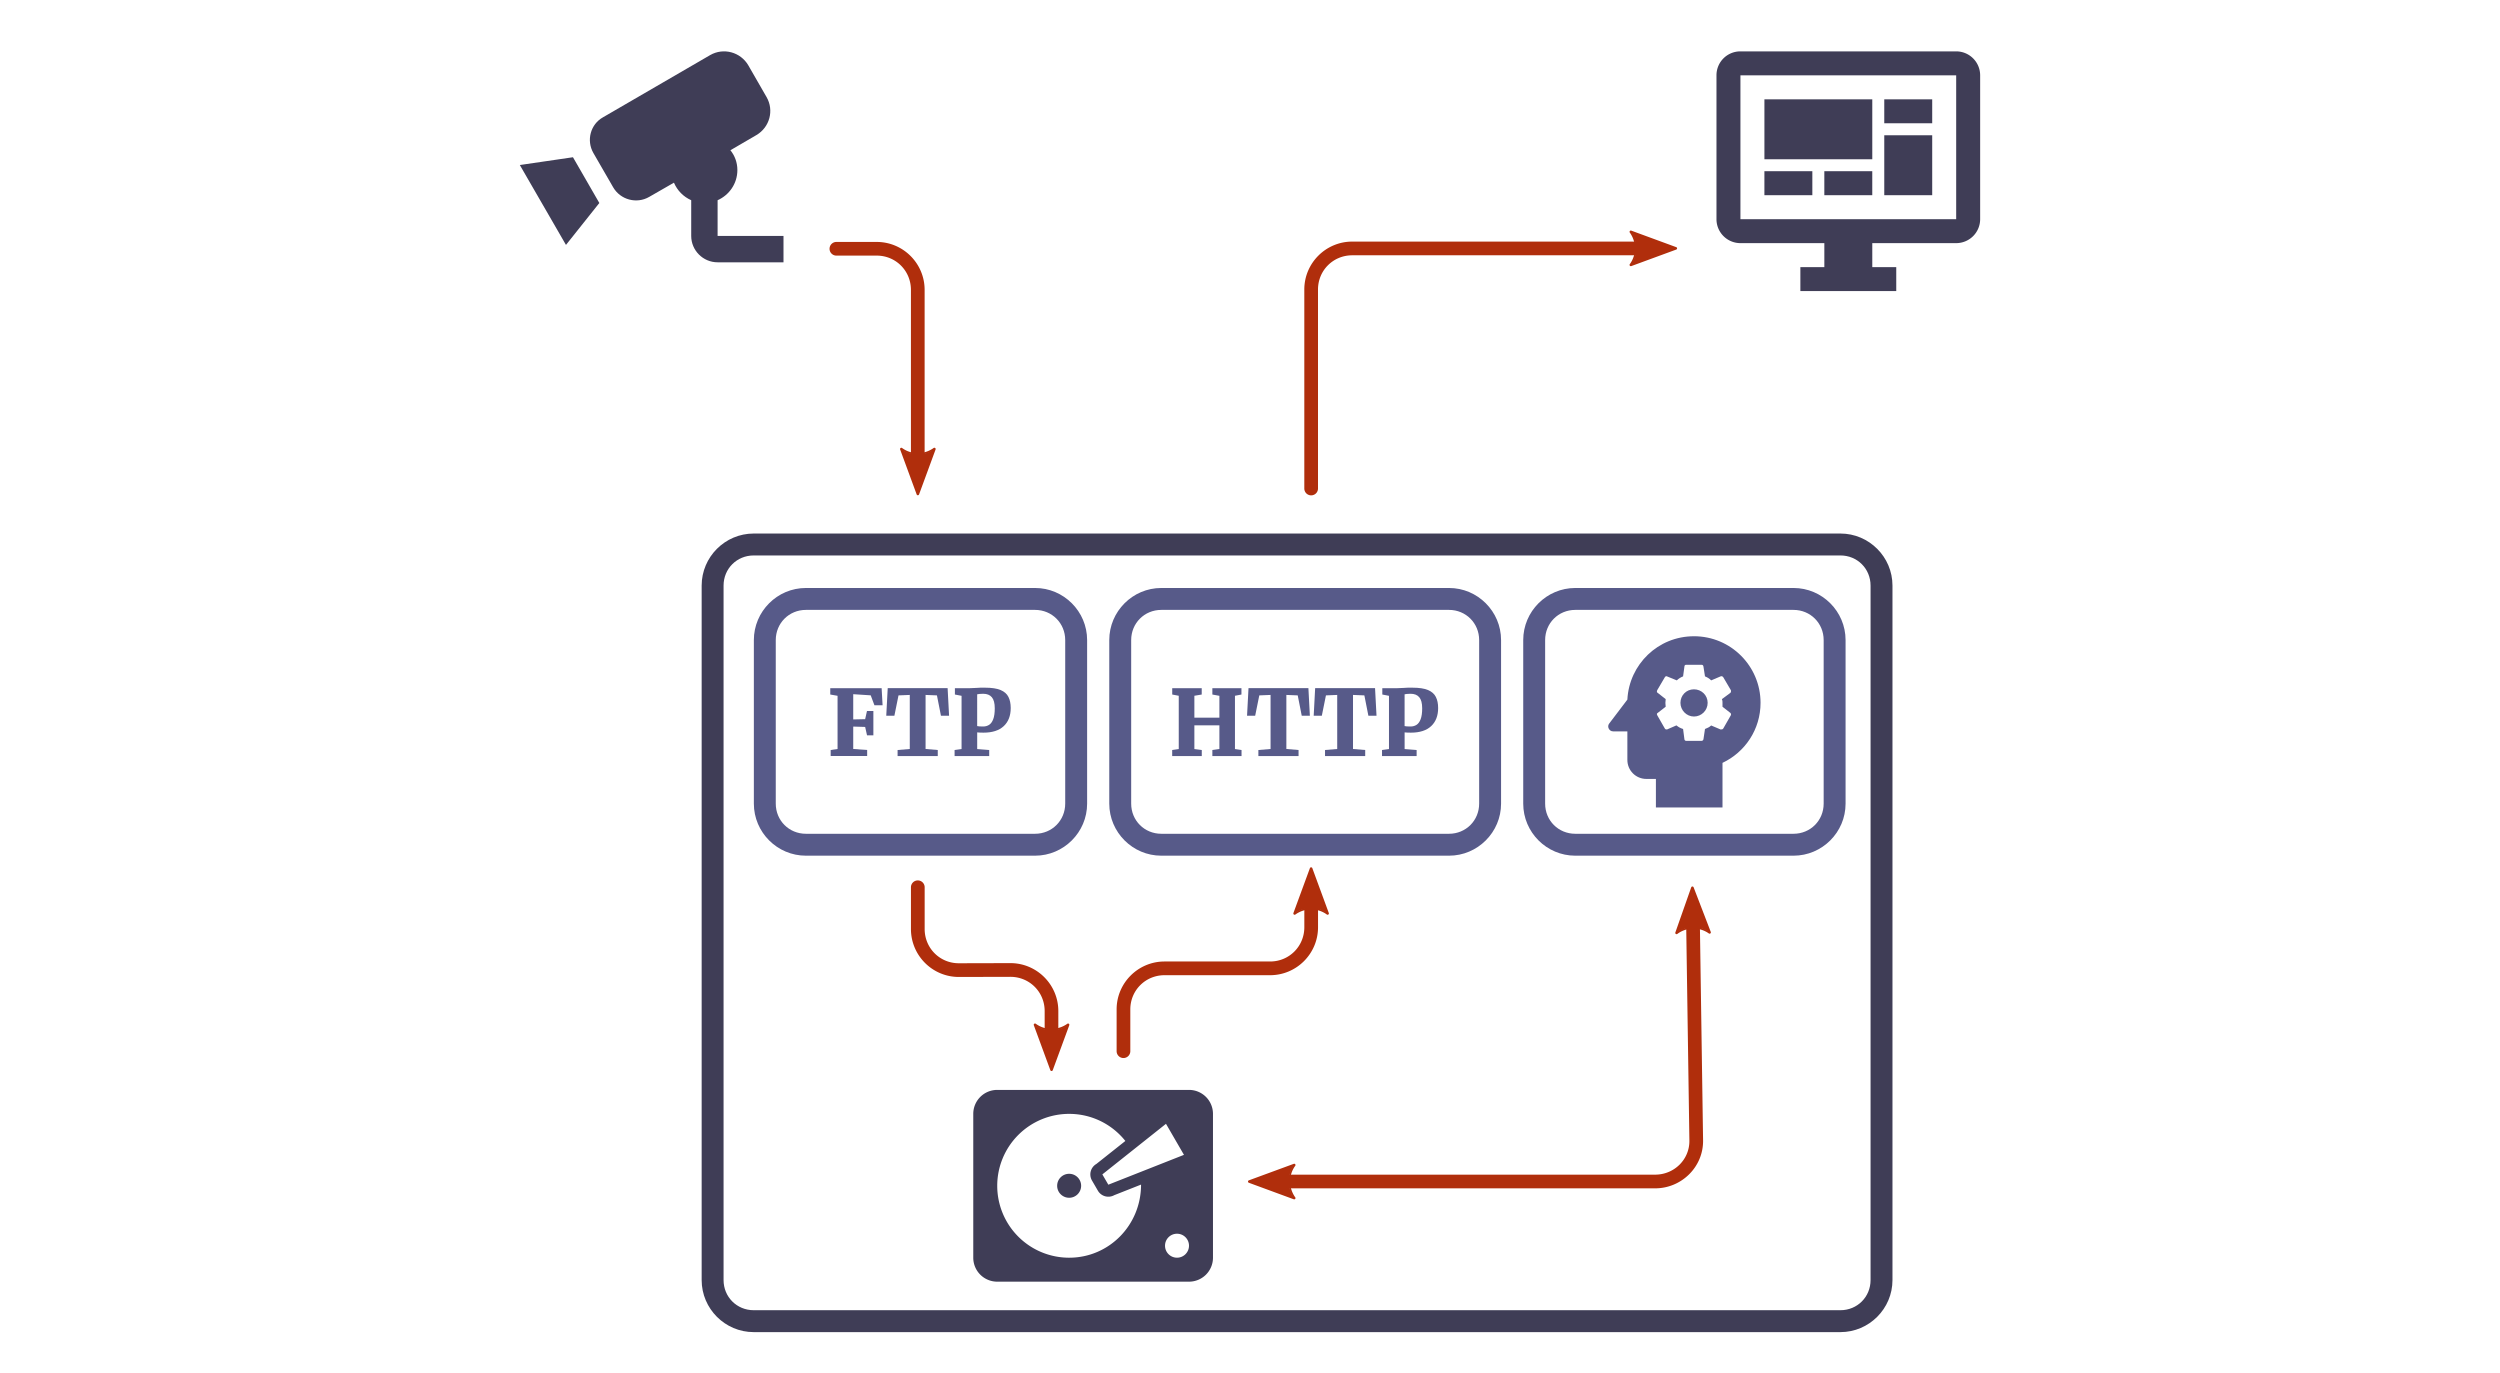 <svg width="730" height="400.8" version="1.1" viewBox="0 0 193.15 106.05" xmlns="http://www.w3.org/2000/svg"><g transform="translate(2.646 2.646)"><g fill="#3f3d56"><path d="m55.584 38.576c-2.213 0-4.021 1.808-4.021 4.021v53.658c0 2.213 1.808 4.021 4.021 4.021h83.963c2.213 0 4.021-1.808 4.021-4.021v-53.658c0-2.213-1.808-4.021-4.021-4.021zm0 1.693h83.963c1.305 0 2.328 1.024 2.328 2.328v53.658c0 1.304-1.024 2.328-2.328 2.328h-83.963c-1.304 0-2.328-1.024-2.328-2.328v-53.658c0-1.304 1.024-2.328 2.328-2.328z" color="#000000" stroke-linecap="round" stroke-linejoin="round" style="-inkscape-stroke:none;paint-order:markers stroke fill"/><path d="m41.62 9.503 2.037 3.535-2.577 3.239-3.565-6.173 4.105-0.601m11.175 6.081v-2.76c0.896-0.397 1.528-1.284 1.528-2.333 0-0.581-0.204-1.121-0.54-1.528l2.007-1.171c1.029-0.601 1.385-1.915 0.784-2.944l-1.406-2.445c-0.601-1.029-1.915-1.385-2.944-0.795l-8.282 4.808c-0.968 0.54-1.304 1.783-0.744 2.76l1.528 2.648c0.56 0.968 1.813 1.304 2.781 0.744l1.915-1.1c0.254 0.601 0.733 1.09 1.334 1.355v2.76c0 1.121 0.917 2.037 2.037 2.037h5.093v-2.037z" stroke-width="1.019"/><path d="m148.49 14.288v-11.112h-16.669v11.112h16.669m0-12.965a1.852 1.852 0 0 1 1.852 1.852v11.112a1.852 1.852 0 0 1-1.852 1.852h-6.482v1.852h1.852v1.852h-7.408v-1.852h1.852v-1.852h-6.482c-1.028 0-1.852-0.833-1.852-1.852v-11.112c0-1.028 0.824-1.852 1.852-1.852h16.669m-14.817 3.704h8.334v4.63h-8.334v-4.63m9.26 0h3.704v1.852h-3.704v-1.852m3.704 2.778v4.63h-3.704v-4.63h3.704m-12.965 2.778h3.704v1.852h-3.704v-1.852m4.63 0h3.704v1.852h-3.704z" stroke-width=".926"/></g><g fill="#b02e0c" fill-rule="evenodd" stroke-linejoin="round"><path d="m69.543 32.048-1.276 3.469-1.276-3.469c0.753 0.554 1.784 0.551 2.551 1e-6z" color="#000000" stroke-width=".198" style="-inkscape-stroke:none"/><path d="m69.566 31.951a0.099 0.099 0 0 0-0.08 0.016c-0.734 0.527-1.717 0.53-2.436 2e-3a0.099 0.099 0 0 0-0.152 0.113l1.275 3.469a0.099 0.099 0 0 0 0.188 0l1.275-3.469a0.099 0.099 0 0 0-0.07-0.131zm-2.412 0.248c0.695 0.403 1.523 0.402 2.227 0l-1.113 3.027z" color="#000000" style="-inkscape-stroke:none"/></g><path d="m61.973 16.047a0.529 0.529 0 0 0-0.529 0.529 0.529 0.529 0 0 0 0.529 0.527h3.115c1.475 0 2.644 1.171 2.644 2.647v14.336a0.529 0.529 0 0 0 0.529 0.529 0.529 0.529 0 0 0 0.529-0.529v-14.336c0-2.043-1.66-3.703-3.703-3.703z" color="#000000" fill="#b02e0c" stroke-linecap="round" stroke-linejoin="round" style="-inkscape-stroke:none;paint-order:markers stroke fill"/><g fill="#b02e0c" fill-rule="evenodd" stroke-linejoin="round"><path d="m123.35 15.268 3.469 1.276-3.469 1.276c0.554-0.753 0.551-1.784 0-2.551z" color="#000000" stroke-width=".198" style="-inkscape-stroke:none"/><path d="m123.39 15.174a0.099 0.099 0 0 0-0.115 0.152c0.527 0.734 0.528 1.715 0 2.434a0.099 0.099 0 0 0 0.115 0.152l3.469-1.275a0.099 0.099 0 0 0 0-0.188zm0.115 0.256 3.031 1.113-3.031 1.115c0.404-0.695 0.402-1.524 0-2.228z" color="#000000" style="-inkscape-stroke:none"/></g><path d="m101.83 16.02c-2.043 0-3.705 1.66-3.705 3.703v15.375a0.529 0.529 0 0 0 0.529 0.529 0.529 0.529 0 0 0 0.529-0.529v-15.375c0-1.475 1.171-2.644 2.647-2.644h23.559a0.529 0.529 0 0 0 0.527-0.529 0.529 0.529 0 0 0-0.527-0.529z" color="#000000" fill="#b02e0c" stroke-linecap="round" stroke-linejoin="round" style="-inkscape-stroke:none;paint-order:markers stroke fill"/><path d="m72.548 94.527v-11.113a1.852 1.852 0 0 1 1.852-1.852h14.817a1.852 1.852 0 0 1 1.852 1.852v11.113a1.852 1.852 0 0 1-1.852 1.852h-14.817a1.852 1.852 0 0 1-1.852-1.852m1.852-5.556a5.556 5.556 0 0 0 5.556 5.556c3.065 0 5.556-2.491 5.556-5.649l-2.065 0.815c-0.445 0.25-1.009 0.102-1.269-0.343l-0.463-0.796c-0.25-0.445-0.102-1.009 0.343-1.269l2.241-1.778c-1.019-1.278-2.584-2.093-4.343-2.093a5.556 5.556 0 0 0-5.556 5.556m4.63 0a0.926 0.926 0 0 1 0.926-0.926 0.926 0.926 0 0 1 0.926 0.926 0.926 0.926 0 0 1-0.926 0.926 0.926 0.926 0 0 1-0.926-0.926m8.334 4.63a0.926 0.926 0 0 0 0.926 0.926 0.926 0.926 0 0 0 0.926-0.926 0.926 0.926 0 0 0-0.926-0.926 0.926 0.926 0 0 0-0.926 0.926m-4.38-4.714 5.843-2.306-1.389-2.398-4.917 3.908z" fill="#3f3d56" stroke-width=".926"/><g fill="#575a89"><path d="m59.617 42.783c-2.213 0-4.021 1.81-4.021 4.023v12.639c0 2.213 1.808 4.021 4.021 4.021h17.707c2.213 0 4.021-1.808 4.021-4.021v-12.639c0-2.213-1.808-4.023-4.021-4.023zm0 1.693h17.707c1.304 0 2.328 1.026 2.328 2.33v12.639c0 1.304-1.024 2.328-2.328 2.328h-17.707c-1.304 0-2.328-1.024-2.328-2.328v-12.639c0-1.304 1.024-2.33 2.328-2.33z" color="#000000" stroke-linecap="round" stroke-linejoin="round" style="-inkscape-stroke:none;paint-order:markers stroke fill"/><g stroke-width=".265" aria-label="FTP"><path d="m62.063 55.223v-4.11l-0.564-0.099v-0.49h3.969l0.074 1.319h-0.631l-0.286-0.766-1.351-0.088v1.951l0.921-0.021 0.141-0.631h0.494v1.88h-0.49l-0.145-0.649-0.921-0.028v1.732l1.076 0.078v0.466h-2.819v-0.466z"/><path d="m67.643 55.223v-4.177l-0.871 0.035-0.318 1.573h-0.628l0.113-2.131h4.628l0.113 2.131h-0.628l-0.31-1.573-0.878-0.035v4.177l0.942 0.078v0.466h-3.104v-0.466z"/><path d="m71.644 55.227v-4.113l-0.515-0.099v-0.49h1.143q0.24 0 0.508-0.021 0.272-0.025 0.677-0.018 0.776 0 1.206 0.183 0.43 0.183 0.603 0.533 0.176 0.349 0.176 0.854 0 0.896-0.54 1.401-0.54 0.504-1.563 0.504-0.152 0-0.296-0.007-0.145-0.011-0.191-0.014v1.288l0.928 0.074v0.466h-2.674v-0.466zm1.206-1.774q0.123 0.032 0.462 0.032 0.258 0 0.459-0.127 0.201-0.127 0.318-0.434 0.12-0.307 0.12-0.843 0-0.593-0.226-0.857-0.222-0.268-0.674-0.268-0.194 0-0.286 0.014-0.092 0.014-0.173 0.028z"/></g></g><g transform="translate(-.253)" fill="#575a89"><path d="m87.33 42.783c-2.213 0-4.021 1.81-4.021 4.023v12.639c0 2.213 1.808 4.021 4.021 4.021h22.229c2.213 0 4.021-1.808 4.021-4.021v-12.639c0-2.213-1.808-4.023-4.021-4.023zm0 1.693h22.229c1.304 0 2.328 1.026 2.328 2.33v12.639c0 1.304-1.024 2.328-2.328 2.328h-22.229c-1.304 0-2.328-1.024-2.328-2.328v-12.639c0-1.304 1.024-2.33 2.328-2.33z" color="#000000" stroke-linecap="round" stroke-linejoin="round" style="-inkscape-stroke:none;paint-order:markers stroke fill"/><g stroke-width=".265" aria-label="HTTP"><path d="m88.677 55.227v-4.117l-0.504-0.095v-0.49h2.279v0.49l-0.568 0.095v1.69h1.933v-1.686l-0.543-0.099v-0.49h2.247v0.49l-0.501 0.095v4.117l0.508 0.074v0.466h-2.254v-0.466l0.543-0.078v-1.827h-1.933v1.831l0.572 0.074v0.466h-2.286v-0.466z"/><path d="m95.771 55.223v-4.177l-0.871 0.035-0.318 1.573h-0.628l0.113-2.131h4.628l0.113 2.131h-0.628l-0.31-1.573-0.878-0.035v4.177l0.942 0.078v0.466h-3.104v-0.466z"/><path d="m100.92 55.223v-4.177l-0.871 0.035-0.318 1.573h-0.628l0.113-2.131h4.628l0.113 2.131h-0.628l-0.31-1.573-0.878-0.035v4.177l0.942 0.078v0.466h-3.104v-0.466z"/><path d="m104.92 55.227v-4.113l-0.515-0.099v-0.49h1.143q0.24 0 0.508-0.021 0.272-0.025 0.677-0.018 0.776 0 1.206 0.183 0.43 0.183 0.603 0.533 0.176 0.349 0.176 0.854 0 0.896-0.54 1.401-0.54 0.504-1.563 0.504-0.152 0-0.296-0.007-0.145-0.011-0.191-0.014v1.288l0.928 0.074v0.466h-2.674v-0.466zm1.206-1.774q0.123 0.032 0.462 0.032 0.258 0 0.459-0.127t0.318-0.434q0.12-0.307 0.12-0.843 0-0.593-0.226-0.857-0.222-0.268-0.674-0.268-0.194 0-0.286 0.014-0.092 0.014-0.173 0.028z"/></g></g><g fill="#575a89"><path d="m128.23 50.612c0.573 0 1.058 0.448 1.058 1.044 0 0.595-0.485 1.058-1.058 1.058-0.573 0-1.044-0.485-1.044-1.058 0-0.573 0.448-1.044 1.044-1.044m0-4.101c2.852 0 5.145 2.308 5.145 5.145 0 2.058-1.198 3.814-2.94 4.638v3.447h-5.145v-2.205h-0.735c-0.816 0-1.47-0.654-1.47-1.47v-2.205h-1.102c-0.309 0-0.485-0.367-0.309-0.595l1.411-1.859c0.14-2.727 2.374-4.895 5.145-4.895m2.205 5.145c0-0.117 0-0.184-0.044-0.287l0.654-0.485c0.037-0.029 0.066-0.132 0.037-0.206l-0.588-1c-0.037-0.066-0.14-0.103-0.206-0.066l-0.728 0.309c-0.132-0.14-0.309-0.243-0.478-0.309l-0.118-0.757c-0.022-0.103-0.059-0.14-0.162-0.14h-1.169c-0.074 0-0.14 0.037-0.14 0.14l-0.103 0.757c-0.169 0.066-0.345 0.169-0.485 0.309l-0.757-0.309c-0.066-0.037-0.125 0-0.169 0.066l-0.588 1c-0.037 0.103-0.037 0.176 0.037 0.206l0.617 0.485c0 0.103-0.022 0.206-0.022 0.287 0 0.096 0.022 0.198 0.022 0.301l-0.617 0.478c-0.073 0.037-0.073 0.103-0.037 0.176l0.588 1.029c0.044 0.074 0.103 0.074 0.169 0.074l0.728-0.316c0.169 0.14 0.309 0.213 0.514 0.279l0.103 0.794c0 0.066 0.066 0.125 0.14 0.125h1.169c0.103 0 0.14-0.059 0.162-0.125l0.118-0.794c0.169-0.066 0.345-0.14 0.478-0.272l0.728 0.309c0.066 0 0.169 0 0.206-0.074l0.588-1.029c0.029-0.073 0-0.14-0.037-0.176l-0.61-0.478z" stroke-width=".735"/><path d="m119.06 42.783c-2.213 0-4.021 1.81-4.021 4.023v12.639c0 2.213 1.808 4.021 4.021 4.021h16.863c2.213 0 4.021-1.808 4.021-4.021v-12.639c0-2.213-1.808-4.023-4.021-4.023zm0 1.693h16.863c1.304 0 2.328 1.026 2.328 2.33v12.639c0 1.304-1.024 2.328-2.328 2.328h-16.863c-1.304 0-2.328-1.024-2.328-2.328v-12.639c0-1.304 1.024-2.33 2.328-2.33z" color="#000000" stroke-linecap="round" stroke-linejoin="round" style="-inkscape-stroke:none;paint-order:markers stroke fill"/></g><g fill="#b02e0c" stroke-linejoin="round"><g fill-rule="evenodd"><path d="m97.343 89.92-3.469-1.276 3.469-1.276c-0.554 0.753-0.551 1.784-1e-6 2.551z" color="#000000" stroke-width=".198" style="-inkscape-stroke:none"/><path d="m97.309 87.275-3.469 1.275a0.099 0.099 0 0 0 0 0.186l3.469 1.277a0.099 0.099 0 0 0 0.115-0.152c-0.527-0.734-0.528-1.715 0-2.434a0.099 0.099 0 0 0-0.115-0.152zm-0.115 0.254c-0.405 0.696-0.405 1.524-2e-3 2.228l-3.031-1.113z" color="#000000" style="-inkscape-stroke:none"/><path d="m126.89 69.432 1.224-3.487 1.327 3.45c-0.761-0.543-1.792-0.525-2.551 0.038z" color="#000000" stroke-width=".198" style="-inkscape-stroke:none"/><path d="m128.11 65.846a0.099 0.099 0 0 0-0.092 0.066l-1.225 3.486a0.099 0.099 0 0 0 0.152 0.113c0.726-0.537 1.708-0.555 2.434-0.037a0.099 0.099 0 0 0 0.15-0.117l-1.326-3.449a0.099 0.099 0 0 0-0.094-0.062zm6e-3 0.387 1.158 3.012c-0.701-0.393-1.528-0.379-2.227 0.033z" color="#000000" style="-inkscape-stroke:none"/></g><path d="m128.13 66.846a0.529 0.529 0 0 0-0.521 0.537l0.268 18.09c0.022 1.465-1.172 2.637-2.647 2.637h-29.926a0.529 0.529 0 0 0-0.529 0.529 0.529 0.529 0 0 0 0.529 0.529h29.926c2.043 0 3.735-1.659 3.705-3.711l-0.268-18.09a0.529 0.529 0 0 0-0.537-0.521z" color="#000000" stroke-linecap="round" style="-inkscape-stroke:none;paint-order:markers stroke fill"/></g><g fill="#b02e0c" fill-rule="evenodd" stroke-linejoin="round"><path d="m97.376 67.934 1.276-3.469 1.276 3.469c-0.753-0.554-1.784-0.551-2.551-1e-6z" color="#000000" stroke-width=".198" style="-inkscape-stroke:none"/><path d="m98.652 64.365a0.099 0.099 0 0 0-0.094 0.064l-1.275 3.471a0.099 0.099 0 0 0 0.15 0.113c0.734-0.527 1.717-0.528 2.436 0a0.099 0.099 0 0 0 0.15-0.113l-1.275-3.471a0.099 0.099 0 0 0-0.092-0.064zm0 0.387 1.113 3.029c-0.695-0.404-1.524-0.401-2.228 2e-3z" color="#000000" style="-inkscape-stroke:none"/></g><path d="m98.656 65.367a0.529 0.529 0 0 0-0.529 0.529v3.098c0 1.475-1.17 2.647-2.644 2.647h-8.156c-2.043 0-3.703 1.66-3.703 3.703v3.227a0.529 0.529 0 0 0 0.529 0.529 0.529 0.529 0 0 0 0.529-0.529v-3.227c0-1.475 1.17-2.644 2.644-2.644h8.156c2.043-1e-6 3.703-1.662 3.703-3.705v-3.098a0.529 0.529 0 0 0-0.529-0.529z" color="#000000" fill="#b02e0c" stroke-linecap="round" stroke-linejoin="round" style="-inkscape-stroke:none;paint-order:markers stroke fill"/><g fill="#b02e0c" fill-rule="evenodd" stroke-linejoin="round"><path d="m79.872 76.532-1.276 3.469-1.276-3.469c0.753 0.554 1.784 0.551 2.551 1e-6z" color="#000000" stroke-width=".198" style="-inkscape-stroke:none"/><path d="m79.895 76.436a0.099 0.099 0 0 0-0.08 0.016c-0.734 0.527-1.717 0.528-2.436 0a0.099 0.099 0 0 0-0.152 0.115l1.275 3.469a0.099 0.099 0 0 0 0.188 0l1.275-3.469a0.099 0.099 0 0 0-0.07-0.131zm-2.412 0.248c0.695 0.403 1.524 0.403 2.228 0l-1.115 3.029z" color="#000000" style="-inkscape-stroke:none"/></g><path d="m68.262 65.377a0.529 0.529 0 0 0-0.529 0.529v3.227c0 2.043 1.662 3.709 3.707 3.703l3.977-0.01c1.475 1e-6 2.647 1.17 2.647 2.644v3.1a0.529 0.529 0 0 0 0.529 0.529 0.529 0.529 0 0 0 0.527-0.529v-3.1c0-2.043-1.66-3.703-3.703-3.703a0.529 0.529 0 0 0-2e-3 0l-3.978 0.01c-1.473 0.004-2.644-1.17-2.644-2.644v-3.227a0.529 0.529 0 0 0-0.529-0.529z" color="#000000" fill="#b02e0c" stroke-linecap="round" stroke-linejoin="round" style="-inkscape-stroke:none;paint-order:markers stroke fill"/></g></svg>
